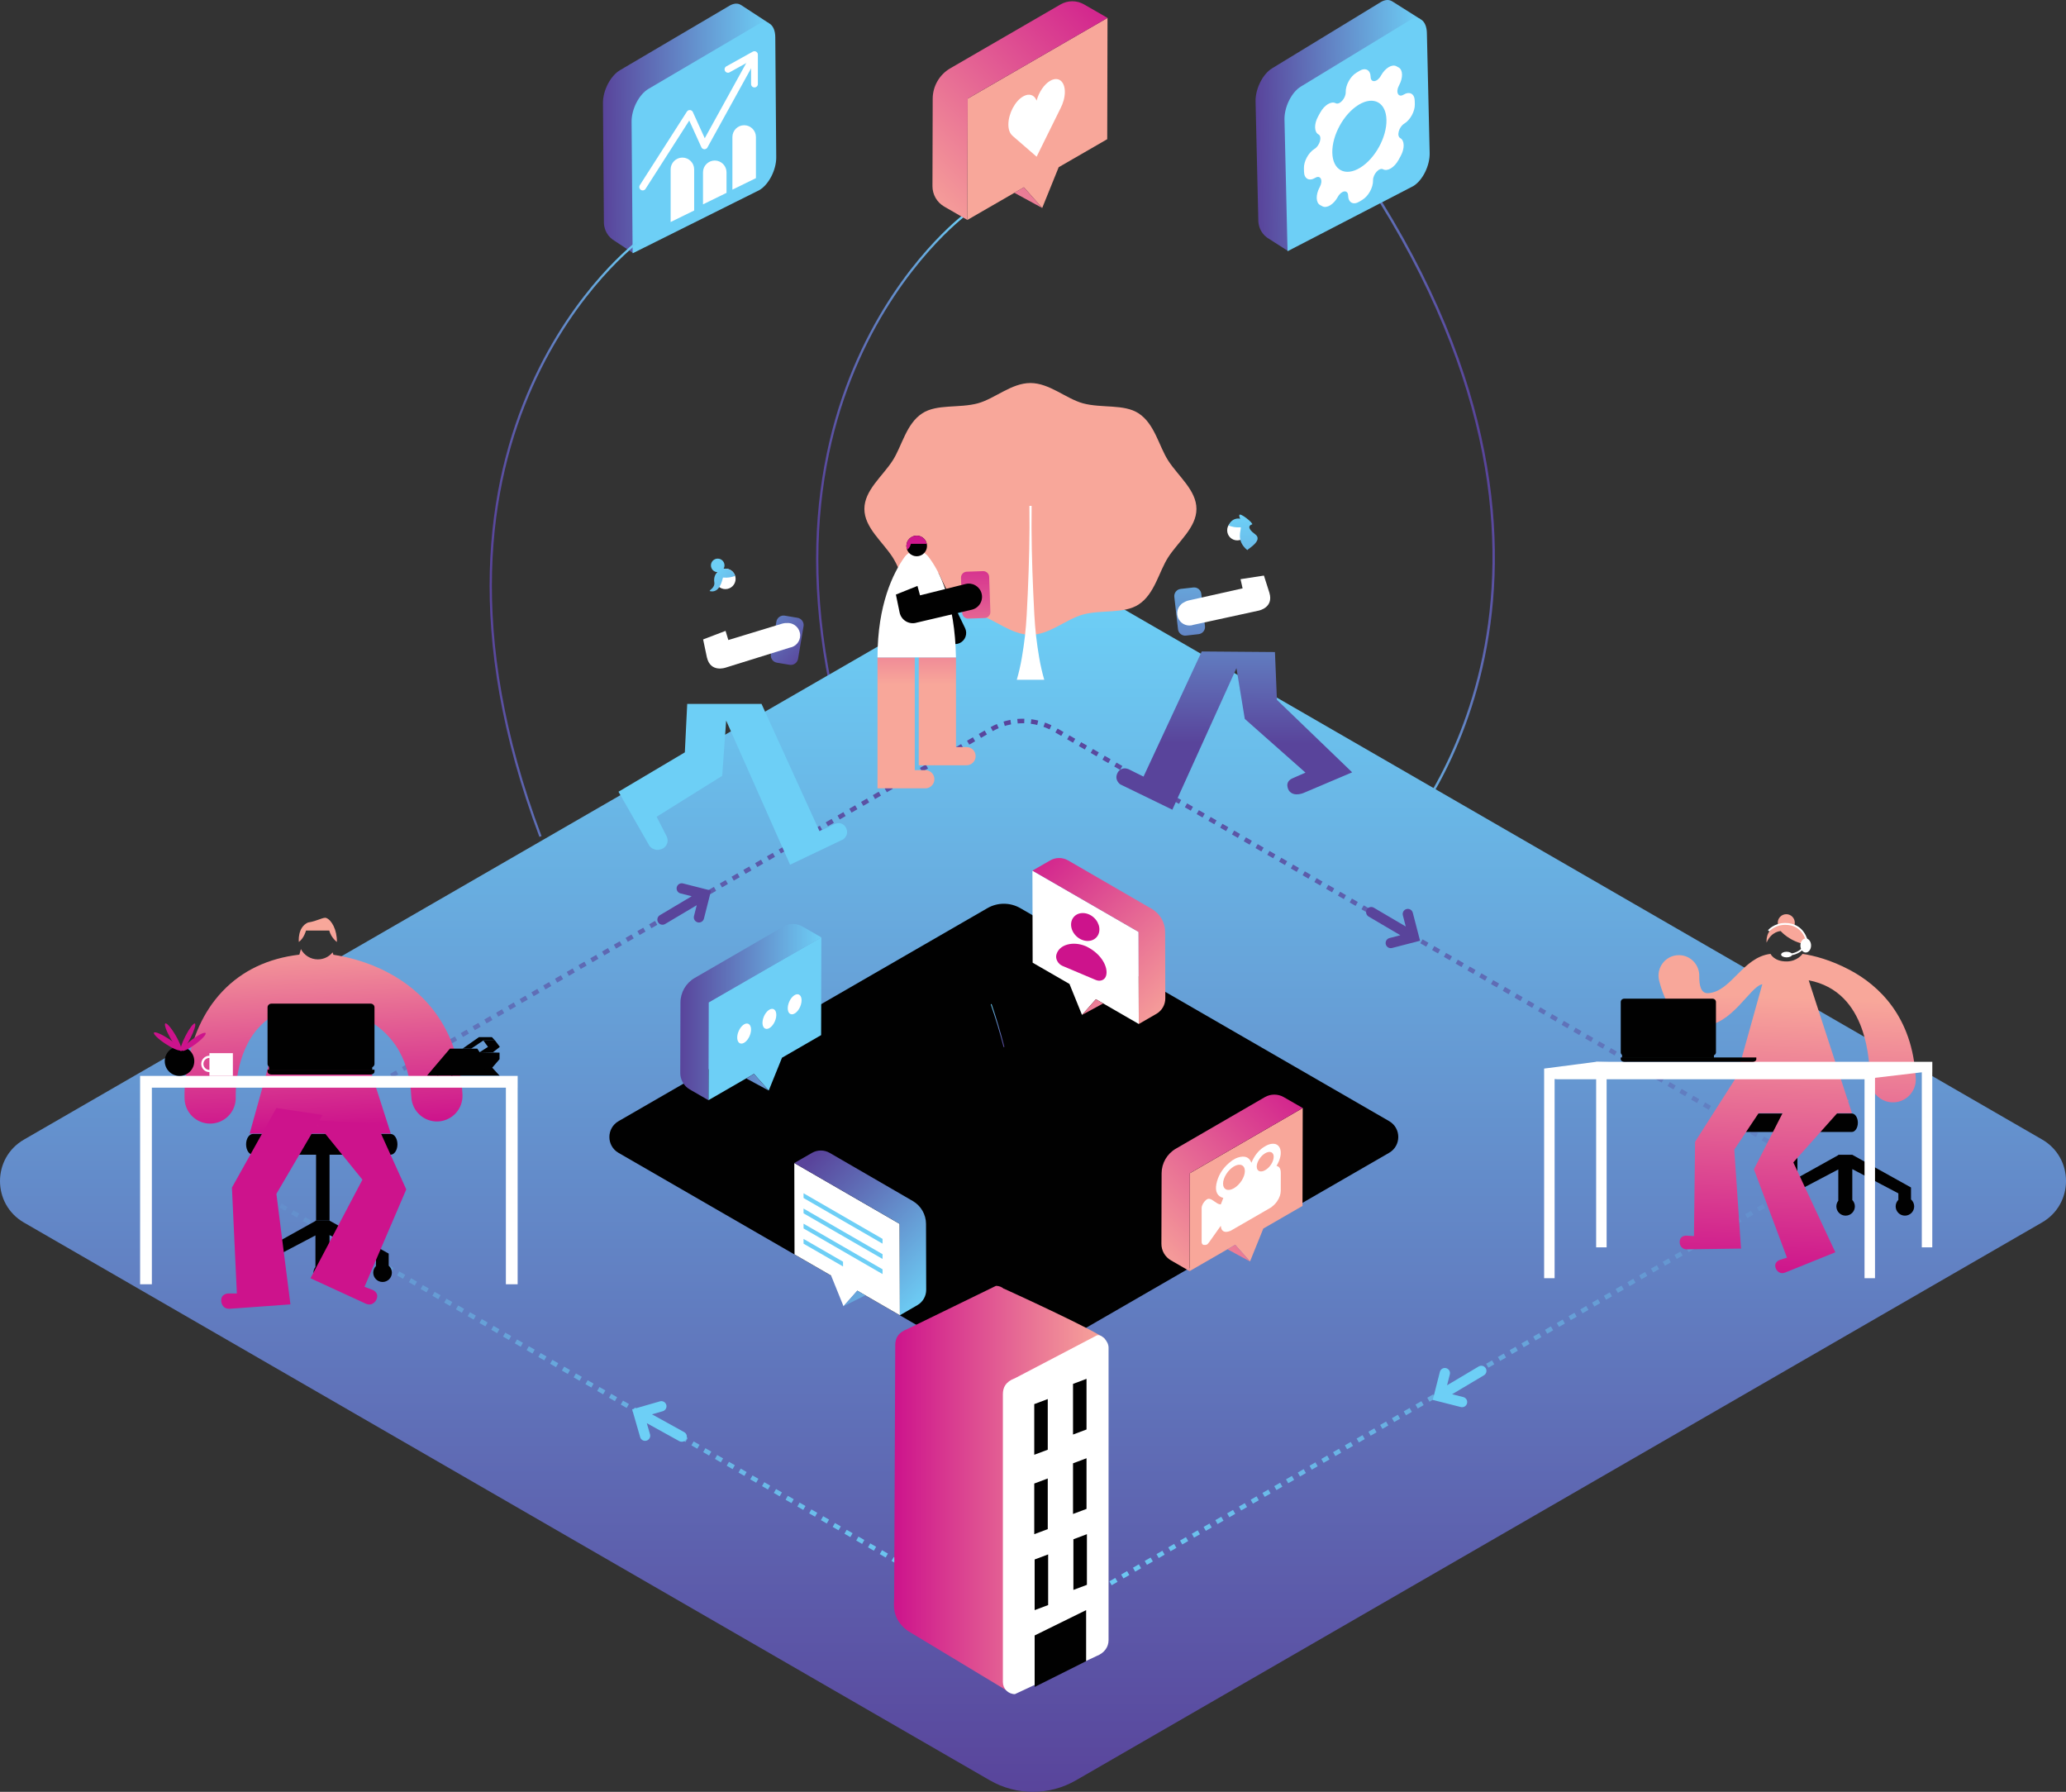 <?xml version="1.0" encoding="iso-8859-1"?>
<!-- Generator: Adobe Illustrator 24.0.0, SVG Export Plug-In . SVG Version: 6.00 Build 0)  -->
<svg version="1.1" id="Layer_1" xmlns="http://www.w3.org/2000/svg" xmlns:xlink="http://www.w3.org/1999/xlink" x="0px" y="0px"
	 viewBox="0 0 500 433.565" style="enable-background:new 0 0 500 433.565;" xml:space="preserve">
<rect x="0" y="0" width="500" height="433.565" fill="#333333" stroke="none"/>
<linearGradient id="SVGID_1_" gradientUnits="userSpaceOnUse" x1="197.507" y1="210.057" x2="233.651" y2="210.057" gradientTransform="matrix(1 0 0 -1 0 334)">
	<stop  offset="8.011200e-04" style="stop-color:#59449B"/>
	<stop  offset="1" style="stop-color:#6DCFF6"/>
</linearGradient>
<path style="fill:none;stroke:url(#SVGID_1_);stroke-width:0.549;stroke-miterlimit:10;" d="M233.487,52.012
	c0,0-60.86,45.23-23.668,143.985"/>
<linearGradient id="SVGID_2_" gradientUnits="userSpaceOnUse" x1="1388.326" y1="-328.217" x2="1424.497" y2="-328.217" gradientTransform="matrix(-1.037 0.203 0.203 1.037 1867.799 179.458)">
	<stop  offset="8.011200e-04" style="stop-color:#59449B"/>
	<stop  offset="1" style="stop-color:#6DCFF6"/>
</linearGradient>
<path style="fill:none;stroke:url(#SVGID_2_);stroke-width:0.58;stroke-miterlimit:10;" d="M338.866,202.994
	c0,0,53.921-59.26-4.702-154.109"/>
<linearGradient id="SVGID_3_" gradientUnits="userSpaceOnUse" x1="250" y1="-100.367" x2="250" y2="189.312" gradientTransform="matrix(1 0 0 -1 0 334)">
	<stop  offset="8.011200e-04" style="stop-color:#59449B"/>
	<stop  offset="1" style="stop-color:#6DCFF6"/>
</linearGradient>
<path style="fill:url(#SVGID_3_);" d="M5.794,295.814L239.545,430.77c6.453,3.727,14.404,3.727,20.859,0l233.803-134.986
	c7.725-4.461,7.725-15.611,0-20.071L260.455,140.757c-6.453-3.727-14.404-3.727-20.859,0L5.794,275.743
	C-1.931,280.203-1.931,291.353,5.794,295.814z"/>
<g>
	
		<linearGradient id="SVGID_4_" gradientUnits="userSpaceOnUse" x1="247.52" y1="160.099" x2="247.52" y2="-59.539" gradientTransform="matrix(1 0 0 -1 0 334)">
		<stop  offset="8.011200e-04" style="stop-color:#59449B"/>
		<stop  offset="1" style="stop-color:#6DCFF6"/>
	</linearGradient>
	<path style="fill:none;stroke:url(#SVGID_4_);stroke-width:1.098;stroke-miterlimit:10;stroke-dasharray:1.645,1.645;" d="
		M428.062,276.289L255.25,176.516c-4.771-2.755-10.649-2.755-15.421,0L66.978,276.312c-5.711,3.297-5.711,11.542,0,14.839
		l172.812,99.772c4.771,2.755,10.649,2.755,15.421,0l172.851-99.796C433.773,287.83,433.773,279.586,428.062,276.289z"/>
</g>
<g>
	<path style="fill:#F8A79A;" d="M289.556,123.142c0,4.497-4.361,7.872-6.816,11.666c-2.291,3.54-3.273,8.919-7.199,11.472
		c-3.536,2.298-8.946,1.196-13.435,2.415c-4.105,1.114-8.111,4.911-12.731,4.911c-4.619,0-8.624-3.797-12.73-4.911
		c-4.491-1.219-9.901-0.117-13.438-2.415c-3.926-2.553-4.91-7.932-7.199-11.472c-2.454-3.794-6.815-7.169-6.815-11.665
		c0-4.497,4.361-7.872,6.816-11.666c2.291-3.54,3.273-8.919,7.199-11.472c3.536-2.298,8.946-1.196,13.435-2.415
		c4.105-1.114,8.111-4.911,12.731-4.911c4.619,0,8.624,3.797,12.73,4.911c4.491,1.219,9.901,0.117,13.438,2.415
		c3.926,2.553,4.91,7.932,7.199,11.472C285.195,115.27,289.556,118.645,289.556,123.142z"/>
</g>
<g>
	<path style="fill:#FFFFFF;" d="M246.074,164.484c1.033-3.507,1.541-7.015,1.973-10.523c0.402-3.507,0.52-7.015,0.691-10.523
		c0.31-7.015,0.495-14.031,0.393-21.045h0.54c-0.102,7.015,0.083,14.031,0.393,21.045c0.171,3.507,0.289,7.015,0.691,10.523
		c0.432,3.507,0.94,7.015,1.973,10.523H246.074z"/>
</g>
<path style="fill:#010101;" d="M444.894,282.962v7.57c-0.294,0.379-0.471,0.854-0.471,1.371c0,1.237,1.003,2.24,2.24,2.24
	c1.237,0,2.24-1.003,2.24-2.24c0-0.601-0.237-1.144-0.621-1.546v-7.475l11.15,5.868v1.571c-0.405,0.405-0.654,0.964-0.654,1.582
	c0,1.237,1.003,2.24,2.24,2.24s2.24-1.003,2.24-2.24c0-0.673-0.298-1.275-0.769-1.686v-2.891l-14.207-7.91h-3.387v0.083
	l-14.057,7.827v2.82c-0.52,0.41-0.855,1.044-0.855,1.758c0,1.237,1.003,2.24,2.24,2.24c1.237,0,2.24-1.003,2.24-2.24
	c0-0.572-0.215-1.092-0.568-1.488v-1.665L444.894,282.962z"/>
<polyline style="fill:#010101;" points="434.996,273.895 434.996,288.104 432.091,288.104 432.091,273.895 "/>
<path style="fill:#010101;" d="M418.482,273.895c-0.811,0-1.467-1-1.467-2.234l0,0c0-1.234,0.656-2.234,1.467-2.234h29.678
	c0.811,0,1.467,1,1.467,2.234l0,0c0,1.234-0.656,2.234-1.467,2.234H418.482z"/>
<g>
	
		<linearGradient id="SVGID_5_" gradientUnits="userSpaceOnUse" x1="428.857" y1="25.287" x2="431.725" y2="92.684" gradientTransform="matrix(1 0 0 -1 0 334)">
		<stop  offset="0" style="stop-color:#CD138C"/>
		<stop  offset="1" style="stop-color:#F8A79A"/>
	</linearGradient>
	<path style="fill:url(#SVGID_5_);" d="M430.948,225.286c0,0,2.212,2.599,6.104,3.222c0,0,0.438-3.446-2.78-4.624
		c0.061-0.196,0.095-0.403,0.095-0.619c0-1.139-0.924-2.061-2.061-2.061c-1.138,0-2.061,0.924-2.061,2.061
		c0,0.217,0.034,0.424,0.095,0.62c-3.245,0.999-2.798,4.191-2.798,4.191C428.708,225.33,430.948,225.286,430.948,225.286z"/>
	
		<linearGradient id="SVGID_6_" gradientUnits="userSpaceOnUse" x1="429.954" y1="25.241" x2="432.822" y2="92.638" gradientTransform="matrix(1 0 0 -1 0 334)">
		<stop  offset="0" style="stop-color:#CD138C"/>
		<stop  offset="1" style="stop-color:#F8A79A"/>
	</linearGradient>
	<path style="fill:url(#SVGID_6_);" d="M447.699,234.713c-4.642-2.471-8.723-3.501-11.462-3.909c0,0-1.21,1.787-3.763,1.831
		c-3.139,0.054-3.982-1.831-3.982-1.831c-6.762,0.793-9.528,9.211-15.138,9.509c-1.726,0.092-2.147-1.939-2.106-4.117
		c0.051-2.784-2.148-5.085-4.933-5.085l0,0c-3.23,0-5.572,3.046-4.779,6.175c1.247,4.908,4.064,10.954,10.382,10.954
		c7.247,0,11.591-9.601,14.579-10.08l-6.279,22.466l-9.982,15.634l-0.274,22.829l-1.846-0.109c0,0-1.678-0.099-1.612,1.646
		c0,0,0.019,1.573,1.642,1.668l13.201-0.179l-1.625-23.951l5.886-8.811h5.794l-6.93,13.566l7.997,21.384l-1.76,0.566
		c0,0-1.601,0.515-0.908,2.117c0,0,0.588,1.459,2.134,0.961l12.245-4.938l-10.172-21.745l10.623-11.913h3.567l-0.953-2.93
		l0.263-0.296l-0.34,0.062l-9.436-28.985c14.459,2.749,14.675,19.897,14.891,24.285c0.149,3.043,2.737,5.391,5.78,5.239
		c3.043-0.149,5.388-2.737,5.239-5.78C462.899,245.885,454.563,238.367,447.699,234.713z"/>
</g>
<path style="fill:#FFFFFF;" d="M467.647,256.922v2.535h-0.008v42.353h-2.535v-42.353l-13.862,1.634h-75.007l12.59-1.634v42.353
	h-2.535v-42.353v-2.535H467.647z"/>
<path style="fill:#FFFFFF;" d="M453.785,258.556v2.535h-0.008v48.183h-2.535v-48.183h-75.007v48.183h-2.535v-48.183v-2.535
	l12.59-1.634L453.785,258.556z"/>
<g>
	<rect x="392.56" y="254.981" style="fill:#010101;" width="22.235" height="1.001"/>
	<path style="fill:#010101;" d="M392.241,256.289c0,0.35,0.384,0.633,0.857,0.633h31.098c0.473,0,0.857-0.284,0.857-0.633v-0.418
		h-32.813V256.289z"/>
	<path style="fill:#010101;" d="M414.428,241.641h-21.329c-0.473,0-0.857,0.355-0.857,0.795v12.189c0,0.438,0.384,0.795,0.857,0.795
		h21.329c0.473,0,0.857-0.355,0.857-0.795v-12.189C415.285,241.996,414.902,241.641,414.428,241.641z"/>
</g>
<ellipse style="fill:#FFFFFF;" cx="437.013" cy="228.776" rx="1.292" ry="1.702"/>
<path style="fill:none;stroke:#FFFFFF;stroke-width:0.442;stroke-miterlimit:10;" d="M428.05,225.226c0,0,1.328-1.673,4.016-1.673
	c4.441,0,5.216,4.152,5.216,4.152"/>
<path style="fill:none;stroke:#FFFFFF;stroke-width:0.424;stroke-miterlimit:10;" d="M436.484,229.296c0,0-1.224,1.673-3.704,1.673
	"/>
<ellipse style="fill:#FFFFFF;" cx="432.382" cy="230.969" rx="1.324" ry="0.68"/>
<linearGradient id="SVGID_7_" gradientUnits="userSpaceOnUse" x1="78.709" y1="61.207" x2="76.059" y2="108.901" gradientTransform="matrix(1 0 0 -1 0 334)">
	<stop  offset="0" style="stop-color:#CD138C"/>
	<stop  offset="1" style="stop-color:#F8A79A"/>
</linearGradient>
<path style="fill:url(#SVGID_7_);" d="M79.015,222.144c-0.638-0.363-2.135,0.712-4.491,1.075c-2.588,1.175-2.205,4.707-2.205,4.707
	c1.266-0.911,1.742-2.771,1.742-2.771h5.62c0.493,1.826,1.86,2.771,1.86,2.771C81.564,224.973,80.268,222.66,79.015,222.144z
	 M106.043,271.345c-3.418,0.17-6.325-2.467-6.492-5.885c-0.243-4.929-1.507-9.121-3.76-12.46c-1.776-2.633-4.216-4.817-7.252-6.495
	c-1.139-0.629-2.283-1.143-3.383-1.563l9.425,29.349H60.416l8.269-29.758c-2.295,0.879-4.243,2.164-5.869,3.872
	c-6.111,6.419-5.773,16.861-5.768,16.965c0.169,3.418-2.464,6.326-5.882,6.495c-0.104,0.005-0.208,0.008-0.311,0.008
	c-3.282,0-6.02-2.576-6.183-5.89c-0.031-0.639-0.663-15.792,9.169-26.121c4.768-5.009,11.014-7.98,18.608-8.87l0.374-1.344h0.001
	c0.77,1.477,2.317,2.487,4.099,2.487c1.442,0,2.729-0.66,3.576-1.695l0.185,0.579c3.077,0.459,8.125,1.59,13.339,4.366
	c7.709,4.104,17.074,12.548,17.905,29.47C112.095,268.271,109.46,271.178,106.043,271.345z"/>
<path style="fill:#010101;" d="M76.34,298.927v7.63c-0.297,0.383-0.475,0.861-0.475,1.381c0,1.246,1.01,2.257,2.257,2.257
	c1.247,0,2.257-1.01,2.257-2.257c0-0.604-0.239-1.153-0.626-1.558v-7.532l11.235,5.913v1.582c-0.407,0.409-0.659,0.972-0.659,1.594
	c0,1.246,1.01,2.257,2.257,2.257s2.257-1.01,2.257-2.257c0-0.678-0.301-1.285-0.774-1.699v-2.915l-14.317-7.971h-3.414v0.084
	l-14.166,7.886v2.842c-0.524,0.414-0.861,1.052-0.861,1.772c0,1.246,1.01,2.257,2.257,2.257s2.257-1.01,2.257-2.257
	c0-0.576-0.218-1.1-0.573-1.499v-1.678L76.34,298.927z"/>
<polyline style="fill:#010101;" points="79.754,279.395 79.754,295.353 76.492,295.353 76.492,279.395 "/>
<path style="fill:#010101;" d="M61.205,279.395c-0.911,0-1.647-1.123-1.647-2.509l0,0c0-1.385,0.738-2.509,1.647-2.509h33.334
	c0.911,0,1.647,1.123,1.647,2.509l0,0c0,1.385-0.738,2.509-1.647,2.509H61.205z"/>
<path style="fill:#CD138C;" d="M66.891,268.096l-10.762,19.259l1.196,25.616h-2.077c0,0-1.889,0-1.699,1.951
	c0,0,0.126,1.763,1.951,1.763l14.791-1.07l-3.398-26.749l11.18-19.071"/>
<path style="fill:#CD138C;" d="M91.114,271.875L98.32,287.8l-10.11,23.567l1.944,0.729c0,0,1.768,0.663,0.907,2.423
	c0,0-0.737,1.606-2.445,0.965l-13.474-6.192l12.57-23.855l-11.639-14.369"/>
<path style="fill:#FFFFFF;" d="M50.683,254.822v0.625c-1.092,0-1.982,0.889-1.982,1.982c0,1.092,0.889,1.982,1.982,1.982v0.92h5.676
	v-5.507h-5.676V254.822z M49.233,257.429c0-0.8,0.651-1.45,1.45-1.45v2.902C49.884,258.879,49.233,258.229,49.233,257.429z"/>
<path style="fill:#FFFFFF;" d="M125.286,260.329v2.847h-0.008v47.571h-2.847v-47.571H36.753v47.571h-2.847v-47.571v-2.847H125.286z"
	/>
<rect x="65.109" y="257.826" style="fill:#010101;" width="24.976" height="1.125"/>
<path style="fill:#010101;" d="M64.751,259.293c0,0.393,0.431,0.711,0.962,0.711h23.957c0.532,0,0.962-0.319,0.962-0.711v-0.47
	H64.751V259.293z"/>
<path style="fill:#010101;" d="M89.671,242.84H65.713c-0.532,0-0.962,0.4-0.962,0.892v13.691c0,0.493,0.431,0.892,0.962,0.892
	h23.957c0.532,0,0.962-0.4,0.962-0.892v-13.691C90.634,243.24,90.203,242.84,89.671,242.84z"/>
<g>
	<polygon style="fill:#010101;" points="103.354,260.246 108.887,253.737 115.51,253.737 116.086,254.601 120.897,254.702 
		120.897,256.281 119.129,258.341 120.897,260.26 	"/>
	<polygon style="fill:#010101;" points="116.078,254.601 118.104,253.304 116.971,251.763 119.807,251.763 120.97,253.304 
		119.321,254.601 	"/>
	<line style="fill:none;" x1="118.104" y1="253.304" x2="120.97" y2="253.304"/>
	<polygon style="fill:#010101;" points="114.022,253.737 116.971,251.763 119.807,251.763 119.051,250.952 115.916,250.952 
		111.935,253.737 	"/>
	<polyline style="fill:#010101;" points="105.849,260.276 109.943,255.561 115.496,255.561 115.496,256.137 120.897,256.107 	"/>
	<polyline style="fill:#010101;" points="119.129,258.341 110.855,258.341 109.223,260.276 	"/>
</g>
<circle style="fill:#010101;" cx="43.447" cy="256.756" r="3.573"/>
<ellipse transform="matrix(0.55 -0.835 0.835 0.55 -192.245 147.147)" style="fill:#CD138C;" cx="40.466" cy="252.025" rx="0.717" ry="3.824"/>
<ellipse transform="matrix(0.866 -0.5 0.5 0.866 -119.862 54.587)" style="fill:#CD138C;" cx="41.926" cy="250.954" rx="0.717" ry="3.824"/>
<ellipse transform="matrix(0.803 -0.597 0.597 0.803 -141.095 77.64)" style="fill:#CD138C;" cx="46.765" cy="252.01" rx="3.546" ry="0.691"/>
<ellipse transform="matrix(0.456 -0.89 0.89 0.456 -198.626 176.991)" style="fill:#CD138C;" cx="45.463" cy="250.969" rx="3.727" ry="0.658"/>
<circle style="fill:#FFFFFF;" cx="175.553" cy="140.069" r="2.476"/>
<linearGradient id="SVGID_8_" gradientUnits="userSpaceOnUse" x1="816.195" y1="173.739" x2="838.236" y2="195.255" gradientTransform="matrix(-1 0 0 -1 1010.946 334)">
	<stop  offset="0" style="stop-color:#59449B"/>
	<stop  offset="1" style="stop-color:#6DCFF6"/>
</linearGradient>
<path style="fill:url(#SVGID_8_);" d="M174.968,139.75c-0.205,0.634-0.769,3.893-3.199,3.274c-0.128-0.3,1.333-0.763,1.096-2.191
	c-0.161-0.961,0.21-2.052,0.831-2.381c-0.907-0.001-1.641-0.737-1.641-1.643c0-0.908,0.735-1.643,1.643-1.643
	s1.643,0.735,1.643,1.643c0,0.305-0.088,0.586-0.233,0.83c0.147-0.027,0.296-0.045,0.45-0.045c1.119,0,2.055,0.746,2.365,1.765
	C177.033,139.635,176.309,139.865,174.968,139.75z"/>
<linearGradient id="SVGID_9_" gradientUnits="userSpaceOnUse" x1="815.589" y1="174.359" x2="837.63" y2="195.876" gradientTransform="matrix(-1 0 0 -1 1010.946 334)">
	<stop  offset="0" style="stop-color:#59449B"/>
	<stop  offset="1" style="stop-color:#6DCFF6"/>
</linearGradient>
<path style="fill:url(#SVGID_9_);" d="M193.14,159.41c-0.162,0.96-1.079,1.614-2.04,1.453l-3.082-0.519
	c-0.96-0.162-1.614-1.079-1.453-2.04l1.327-7.886c0.162-0.96,1.079-1.614,2.04-1.453l3.082,0.519c0.96,0.162,1.614,1.079,1.453,2.04
	L193.14,159.41z"/>
<path style="fill:#6DCFF6;" d="M165.739,182.046l0.577-11.731h17.982l14.051,30.838l3.653-1.769
	c1.799-0.748,2.628,0.706,2.628,0.706c1.123,1.881-0.577,3.013-0.577,3.013l-12.844,6.125l-15.469-34.875l-0.961,13.368
	l-15.866,9.905l2.383,4.649c0.921,1.905-0.73,2.953-0.73,2.953c-2.108,1.149-3.366-0.508-3.366-0.508l-7.518-13.151L165.739,182.046
	z"/>
<path style="fill:#FFFFFF;" d="M193.652,153.75c0-1.66-1.346-3.007-3.007-3.007c-0.029,0-0.054,0.008-0.082,0.008
	c-0.824-0.045-1.506,0.219-1.506,0.219l-12.789,3.894l-0.673-2.212l-5.432,2.068l0.913,4.327c0.865,3.798,4.519,2.5,4.519,2.5
	l15.551-4.842C192.567,156.467,193.652,155.239,193.652,153.75z"/>
<circle style="fill:#FFFFFF;" cx="299.434" cy="128.315" r="2.44"/>
<linearGradient id="SVGID_10_" gradientUnits="userSpaceOnUse" x1="297.792" y1="149.394" x2="297.807" y2="203.966" gradientTransform="matrix(1 0.008 0.008 -1 -0.198 326.858)">
	<stop  offset="0" style="stop-color:#59449B"/>
	<stop  offset="1" style="stop-color:#6DCFF6"/>
</linearGradient>
<path style="fill:url(#SVGID_10_);" d="M285.737,142.496l3.06-0.349c0.953-0.109,1.822,0.582,1.931,1.536l0.894,7.829
	c0.109,0.953-0.582,1.822-1.536,1.931l-3.06,0.349c-0.953,0.109-1.822-0.582-1.931-1.536l-0.894-7.829
	C284.092,143.474,284.784,142.605,285.737,142.496z M301.254,173.947l14.692,13.002l-3.033,1.328
	c-2.314,0.936-0.978,3.014-0.978,3.014c1.259,1.76,3.872,0.438,3.872,0.438l11.435-4.852l-18.21-17.542l-0.477-11.564l-17.718-0.14
	l-14.086,30.278l-3.585-1.772c-1.767-0.751-2.595,0.674-2.595,0.674c-1.122,1.846,0.545,2.973,0.545,2.973l12.609,6.135
	l15.515-34.245 M299.922,124.684c-0.003,0.3,0.083,0.578,0.223,0.821c-0.144-0.027-0.291-0.047-0.442-0.048
	c-1.104-0.009-2.031,0.72-2.344,1.721c0.876,0.279,1.588,0.512,2.909,0.409c0.197,0.626-1.258,3.19,1.598,5.519
	c0.128-0.294,3.951-2.358,1.889-3.843c-1.898-1.367-1.573-2.16-0.733-2.376C303.497,126.675,299.93,123.791,299.922,124.684z"/>
<path style="fill:#FFFFFF;" d="M285.285,149.86c-0.808-1.423-0.309-3.231,1.114-4.039c0.025-0.014,0.049-0.019,0.074-0.032
	c0.684-0.44,1.398-0.545,1.398-0.545l12.854-2.882l-0.499-2.223l5.662-0.87l1.322,4.153c1.105,3.676-2.658,4.341-2.658,4.341
	l-15.683,3.414C287.536,151.66,286.009,151.136,285.285,149.86z"/>
<g>
	
		<linearGradient id="SVGID_11_" gradientUnits="userSpaceOnUse" x1="226.028" y1="203.724" x2="226.028" y2="142.171" gradientTransform="matrix(1 0 0 -1 0 334)">
		<stop  offset="0" style="stop-color:#CD138C"/>
		<stop  offset="0.573" style="stop-color:#F8A79A"/>
	</linearGradient>
	<path style="fill:url(#SVGID_11_);" d="M239.687,148.054l-0.296-8.471c-0.027-0.795-0.694-1.416-1.489-1.388l-3.939,0.137
		c-0.795,0.027-1.416,0.694-1.388,1.489l0.296,8.471c0.027,0.795,0.694,1.416,1.489,1.388l3.939-0.137
		C239.093,149.515,239.715,148.848,239.687,148.054z M221.382,159.065v27.279h2.55c1.218,0,2.205,0.987,2.205,2.205l0,0
		c0,1.218-0.987,2.205-2.205,2.205h-11.564v-31.691h9.013V159.065z M231.363,159.065v21.694h2.55c1.218,0,2.205,0.987,2.205,2.205
		l0,0c0,1.218-0.987,2.205-2.205,2.205h-11.564v-26.105h9.013V159.065z"/>
	<path style="fill:#010101;" d="M232.302,155.582L232.302,155.582c-1.342,0.647-2.956,0.084-3.603-1.258l-6.445-13.356l4.862-2.346
		l6.445,13.356C234.207,153.32,233.644,154.934,232.302,155.582z"/>
	<path style="fill:#FFFFFF;" d="M212.368,159.065c0-12.788,3.799-20.421,6.53-24.258c1.397-1.963,4.315-2.009,5.789-0.102
		c2.76,3.573,6.427,10.833,6.67,24.361H212.368z"/>
	<circle style="fill:#010101;" cx="221.852" cy="132.1" r="2.497"/>
	<path style="fill:#010101;" d="M221.881,150.646l13.313-3.122c1.773-0.416,2.842-2.226,2.35-3.979l0,0
		c-0.467-1.667-2.177-2.66-3.856-2.241l-11.028,2.75l-0.62-2.28l-5.221,2.088l0.9,4.341
		C218.11,150.087,220.044,151.222,221.881,150.646z"/>
	
		<linearGradient id="SVGID_12_" gradientUnits="userSpaceOnUse" x1="221.825" y1="205.117" x2="221.825" y2="144.51" gradientTransform="matrix(1 0 0 -1 0 334)">
		<stop  offset="0" style="stop-color:#CD138C"/>
		<stop  offset="0.998" style="stop-color:#F8A79A"/>
	</linearGradient>
	<path style="fill:url(#SVGID_12_);" d="M224.295,131.589c-0.236-1.134-1.24-1.985-2.444-1.985c-1.379,0-2.497,1.118-2.497,2.497
		c0,0.335,0.069,0.652,0.188,0.943c0.451-0.359,0.78-0.868,0.899-1.455H224.295z"/>
</g>
<g>
	<polygon style="fill:#F8A79A;" points="268.034,4.333 267.963,33.679 256.216,40.46 252.229,50.319 247.794,45.323 234.118,53.218 
		234.197,23.869 	"/>
	<g>
		<g>
			<path style="fill:#FFFFFF;" d="M257.707,22.245c0-2.619-1.593-3.824-3.557-2.689c-1.472,0.85-2.736,2.773-3.276,4.786
				c-0.541-1.389-1.804-1.852-3.276-1.003c-1.965,1.134-3.557,4.177-3.557,6.797c0,1.232,0.362,2.135,0.939,2.645l-0.012,0.013
				l5.906,5.121l5.768-11.676C257.298,24.999,257.707,23.568,257.707,22.245z"/>
		</g>
	</g>
	
		<linearGradient id="SVGID_13_" gradientUnits="userSpaceOnUse" x1="275.534" y1="335.207" x2="222.229" y2="281.903" gradientTransform="matrix(1 0 0 -1 0 334)">
		<stop  offset="0" style="stop-color:#CD138C"/>
		<stop  offset="0.998" style="stop-color:#F8A79A"/>
	</linearGradient>
	<path style="fill:url(#SVGID_13_);" d="M234.197,23.869l-0.078,29.349l-5.603-3.234c-1.767-1.02-2.854-2.908-2.848-4.948
		l0.058-21.143c0.008-3.039,1.63-5.845,4.261-7.369l26.673-15.45c1.76-1.02,3.929-1.023,5.693-0.009l5.684,3.267L234.197,23.869z
		 M247.794,45.323l-2.321,1.317l6.755,3.68L247.794,45.323z"/>
</g>
<path style="fill:#010101;" d="M149.692,278.949l89.257,51.532c2.464,1.423,5.501,1.423,7.964,0l89.276-51.544
	c2.95-1.703,2.95-5.961,0-7.665l-89.257-51.532c-2.464-1.423-5.501-1.423-7.964,0l-89.276,51.544
	C146.743,272.988,146.743,277.246,149.692,278.949z"/>
<g>
	
		<linearGradient id="SVGID_14_" gradientUnits="userSpaceOnUse" x1="216.351" y1="-26.244" x2="267.504" y2="-26.244" gradientTransform="matrix(1 0 0 -1 0 334)">
		<stop  offset="0" style="stop-color:#CD138C"/>
		<stop  offset="1" style="stop-color:#F8A79A"/>
	</linearGradient>
	<path style="fill:url(#SVGID_14_);" d="M267.504,324.088c-0.726-1.451-24.545-12.282-24.545-12.282v0.048
		c-0.516-0.448-1.179-0.728-1.911-0.728l-21.445,10.451c-2.276,0.844-2.937,2.272-2.937,3.887l-0.265,61.118
		c0,1.615-0.712,4.983,3.2,7.969l24.562,14.81c1.992-0.785-0.595-3.208-0.595-4.823l0.316-69.109L267.504,324.088z"/>
	<path style="fill:#FFFFFF;" d="M265.382,400.703l-19.765,9.218c-1.598,0-2.906-1.307-2.906-2.905v-69.677
		c0-1.598,0.654-3.011,2.906-3.846l19.765-10.34c1.051-0.519,2.905,1.307,2.905,2.906v70.798
		C268.286,398.454,267.352,399.928,265.382,400.703z"/>
	<polygon style="fill:#010101;" points="250.399,395.721 250.399,408.18 262.857,401.95 262.857,389.592 	"/>
	<polygon style="fill:#010101;" points="253.666,388.368 250.399,389.592 250.399,377.337 253.666,376.113 	"/>
	<polygon style="fill:#010101;" points="263.047,383.474 259.779,384.7 259.779,372.445 263.047,371.219 	"/>
	<polygon style="fill:#010101;" points="253.572,369.993 250.304,371.219 250.304,358.964 253.572,357.738 	"/>
	<polygon style="fill:#010101;" points="262.952,365.101 259.685,366.325 259.685,354.07 262.952,352.846 	"/>
	<polygon style="fill:#010101;" points="253.572,350.777 250.304,352.003 250.304,339.748 253.572,338.522 	"/>
	<polygon style="fill:#010101;" points="262.952,345.883 259.685,347.109 259.685,334.854 262.952,333.628 	"/>
</g>
<linearGradient id="SVGID_15_" gradientUnits="userSpaceOnUse" x1="1468.559" y1="85.846" x2="1471.858" y2="85.846" gradientTransform="matrix(-1 0 0 -1 1711.639 334)">
	<stop  offset="8.011200e-04" style="stop-color:#59449B"/>
	<stop  offset="1" style="stop-color:#6DCFF6"/>
</linearGradient>
<path style="fill:none;stroke:url(#SVGID_15_);stroke-width:0.203;stroke-miterlimit:10;" d="M242.982,253.347
	c-0.904-3.515-1.94-6.977-3.105-10.379"/>
<g>
	<g>
		<polygon style="fill:#FFFFFF;" points="249.861,210.663 249.915,232.938 258.83,238.087 261.857,245.57 265.223,241.777 
			275.605,247.771 275.546,225.493 		"/>
		
			<linearGradient id="SVGID_16_" gradientUnits="userSpaceOnUse" x1="1911.77" y1="127.543" x2="1871.307" y2="87.081" gradientTransform="matrix(-1 0 0 -1 2155.937 334)">
			<stop  offset="0" style="stop-color:#CD138C"/>
			<stop  offset="0.998" style="stop-color:#F8A79A"/>
		</linearGradient>
		<path style="fill:url(#SVGID_16_);" d="M275.546,225.493l0.06,22.279l4.253-2.455c1.341-0.774,2.166-2.206,2.162-3.756
			l-0.044-16.049c-0.007-2.308-1.237-4.437-3.234-5.593l-20.248-11.727c-1.336-0.773-2.982-0.777-4.321-0.008l-4.314,2.48
			L275.546,225.493z M261.857,245.57l3.367-3.791l1.759,1.021L261.857,245.57z"/>
	</g>
	
		<ellipse transform="matrix(0.675 -0.738 0.738 0.675 -80.307 266.58)" style="fill:#CD138C;" cx="262.621" cy="224.5" rx="3.091" ry="3.686"/>
	<path style="fill:#CD138C;" d="M257.148,233.717l8.045,3.4c1.096,0.463,2.218-0.003,2.494-1.035l0.025-0.09
		c0.49-1.833-0.961-5.1-4.772-6.974l-0.327-0.137c-2.867-1.165-6.279-0.416-6.956,2.118
		C255.381,232.03,256.052,233.254,257.148,233.717z"/>
</g>
<g>
	<polygon style="fill:#6DCFF6;" points="198.78,226.812 198.723,250.462 189.256,255.928 186.042,263.873 182.467,259.847 
		171.446,266.21 171.51,242.556 	"/>
	
		<ellipse transform="matrix(0.392 -0.92 0.92 0.392 -120.445 317.749)" style="fill:#FFFFFF;" cx="180.05" cy="249.952" rx="2.567" ry="1.452"/>
	
		<ellipse transform="matrix(0.392 -0.92 0.92 0.392 -113.457 321.21)" style="fill:#FFFFFF;" cx="186.161" cy="246.398" rx="2.567" ry="1.452"/>
	
		<ellipse transform="matrix(0.392 -0.92 0.92 0.392 -106.493 324.687)" style="fill:#FFFFFF;" cx="192.273" cy="242.871" rx="2.567" ry="1.452"/>
	
		<linearGradient id="SVGID_17_" gradientUnits="userSpaceOnUse" x1="164.634" y1="89.11" x2="198.78" y2="89.11" gradientTransform="matrix(1 0 0 -1 0 334)">
		<stop  offset="8.011200e-04" style="stop-color:#59449B"/>
		<stop  offset="1" style="stop-color:#6DCFF6"/>
	</linearGradient>
	<path style="fill:url(#SVGID_17_);" d="M198.78,226.812l-4.581-2.633c-1.42-0.817-3.17-0.813-4.588,0.008l-21.497,12.452
		c-2.119,1.228-3.427,3.489-3.433,5.938l-0.047,17.04c-0.004,1.645,0.872,3.166,2.296,3.987l4.516,2.606l0.064-23.654
		L198.78,226.812z M180.61,260.94l1.859-1.093l3.575,4.026L180.61,260.94z"/>
</g>
<g>
	<g>
		<polygon style="fill:#F8A79A;" points="315.28,268.104 315.221,291.793 305.739,297.268 302.521,305.225 298.941,301.193 
			287.9,307.567 287.964,283.874 		"/>
		
			<linearGradient id="SVGID_18_" gradientUnits="userSpaceOnUse" x1="1215.914" y1="70.369" x2="1172.884" y2="27.339" gradientTransform="matrix(1 0 0 -1 -894.58 334)">
			<stop  offset="0" style="stop-color:#CD138C"/>
			<stop  offset="1" style="stop-color:#F8A79A"/>
		</linearGradient>
		<path style="fill:url(#SVGID_18_);" d="M315.28,268.104l-4.588-2.637c-1.423-0.818-3.174-0.815-4.596,0.008l-21.532,12.472
			c-2.123,1.23-3.432,3.494-3.44,5.948l-0.047,17.067c-0.004,1.647,0.873,3.171,2.3,3.994l4.523,2.611l0.064-23.691L315.28,268.104z
			 M297.071,302.279l1.87-1.086l3.58,4.033L297.071,302.279z"/>
	</g>
	<path style="fill:#FFFFFF;" d="M290.815,292.305c-0.004,2.352-0.006,5.805,0.001,8.15c0.001,0.603,0.318,0.838,0.856,0.781
		c0.104-0.01,0.214-0.04,0.32-0.06c0.087-0.051,0.174-0.1,0.261-0.15c0.137-0.169,0.287-0.329,0.412-0.506
		c0.882-1.239,1.759-2.48,2.638-3.72c0.042-0.058,0.088-0.113,0.153-0.193c0.008,0.079,0.014,0.131,0.018,0.184
		c0.1,1.055,0.817,1.502,1.889,1.175c0.152-0.047,0.307-0.105,0.46-0.157c3.265-1.885,6.53-3.769,9.794-5.655
		c0.054-0.047,0.108-0.096,0.163-0.139c0.457-0.345,0.878-0.754,1.24-1.259c0.671-0.939,0.936-1.832,0.942-2.677
		c0.009-1.397-0.01-2.778,0.008-4.182c0.013-0.969-0.253-1.64-1.038-1.793c1.73-2.877,1.08-5.089-0.47-5.327
		c-0.809-0.125-1.721,0.17-2.708,0.838c-1.339,0.907-2.254,2.196-2.896,3.737c-0.03-0.069-0.049-0.112-0.067-0.153
		c-0.528-1.252-1.593-1.616-3.179-1.119c-0.174,0.055-0.352,0.13-0.528,0.196c-0.291,0.167-0.58,0.335-0.87,0.503
		c-0.048,0.042-0.096,0.087-0.145,0.123c-1.737,1.274-2.959,2.928-3.526,4.912c-0.566,1.978-0.204,3.275,0.996,3.868
		c0.167,0.083,0.362,0.123,0.518,0.174c-0.202,0.527-0.398,1.038-0.599,1.566c-0.042-0.003-0.108-0.007-0.173-0.012
		c-0.881-0.078-1.763-1.256-2.64-1.341c-0.244-0.023-0.498,0.057-0.782,0.293C291.265,290.861,290.816,291.68,290.815,292.305z
		 M304.144,282.279c-0.01-1.105,0.926-2.582,2.049-3.235c1.135-0.659,2.061-0.279,2.06,0.843c-0.001,1.152-0.888,2.566-2.027,3.231
		C305.087,283.786,304.154,283.408,304.144,282.279z M295.998,286.39c0.004-1.438,1.197-3.323,2.634-4.161
		c1.445-0.843,2.645-0.335,2.643,1.117c-0.001,1.472-1.18,3.321-2.662,4.175C297.173,288.352,295.993,287.841,295.998,286.39z"/>
</g>
<g>
	<polygon style="fill:#FFFFFF;" points="192.232,281.413 192.286,303.522 201.135,308.632 204.139,316.059 207.482,312.296 
		217.785,318.244 217.726,296.132 	"/>
	<g>
		<g>
			<polygon style="fill:#6DCFF6;" points="213.59,300.92 194.471,289.881 194.467,288.725 213.587,299.765 			"/>
		</g>
		<g>
			<polygon style="fill:#6DCFF6;" points="213.59,304.621 194.471,293.583 194.467,292.426 213.587,303.465 			"/>
		</g>
		<g>
			<polygon style="fill:#6DCFF6;" points="213.59,308.283 194.471,297.243 194.467,296.087 213.587,307.127 			"/>
		</g>
		<g>
			<polygon style="fill:#6DCFF6;" points="204.028,306.441 194.471,300.928 194.467,299.771 204.025,305.285 			"/>
		</g>
	</g>
	
		<linearGradient id="SVGID_19_" gradientUnits="userSpaceOnUse" x1="193.051" y1="50.293" x2="224.243" y2="19.101" gradientTransform="matrix(1 0 0 -1 0 334)">
		<stop  offset="8.011200e-04" style="stop-color:#59449B"/>
		<stop  offset="1" style="stop-color:#6DCFF6"/>
	</linearGradient>
	<path style="fill:url(#SVGID_19_);" d="M192.232,281.413l4.282-2.462c1.328-0.764,2.963-0.761,4.288,0.007l20.096,11.64
		c1.982,1.148,3.204,3.262,3.21,5.552l0.044,15.93c0.004,1.537-0.815,2.96-2.145,3.728l-4.222,2.437l-0.06-22.113L192.232,281.413z
		 M209.403,313.428l-1.921-1.134l-3.341,3.764L209.403,313.428z"/>
</g>
<g>
	
		<linearGradient id="SVGID_20_" gradientUnits="userSpaceOnUse" x1="305.635" y1="307.77" x2="345.927" y2="307.77" gradientTransform="matrix(1 -0.023 -0.023 -1 5.577 345.55)">
		<stop  offset="8.011200e-04" style="stop-color:#59449B"/>
		<stop  offset="1" style="stop-color:#6DCFF6"/>
	</linearGradient>
	<path style="fill:url(#SVGID_20_);" d="M307.858,16.536l26.261-16.005c1.079-0.656,2.069-0.682,2.804-0.202l0.012-0.004
		l6.772,4.275c0,0-1.76,2.697-2.982,5.85l0.555,24.007c0.07,3.046-1.667,6.626-3.92,7.998l-21.335,12.999
		c-1.942,3.446-4.334,5.26-4.334,5.26l-5.041-3.217c-1.676-1.243-2.043-2.925-2.113-3.912l-0.672-29.048
		C303.798,21.49,305.603,17.907,307.858,16.536z"/>
	<path style="fill:#6DCFF6;" d="M311.666,60.757l30.378-15.735c2.254-1.372,4.024-4.952,3.954-7.999l-0.672-29.048
		c-0.07-3.046-1.955-4.402-4.209-3.031L314.818,20.95c-2.254,1.372-4.024,4.952-3.954,7.999l0.642,27.745l0.03,1.304
		c0.005-0.03,0.069,2.688,0.069,2.688C311.576,60.701,311.666,60.757,311.666,60.757z"/>
	<path style="fill:#FFFFFF;" d="M315.569,40.697l0.021,0.873c0.039,1.695,1.253,2.35,2.711,1.463l0,0
		c1.288-0.783,1.974,0.634,1.088,2.248l0,0c-1.003,1.826-0.959,3.771,0.101,4.341l0.545,0.294c1.058,0.572,2.73-0.446,3.733-2.273
		c0.886-1.614,2.461-1.811,2.496-0.313c0.039,1.695,1.253,2.35,2.711,1.463l0.751-0.457c1.458-0.887,2.608-2.981,2.568-4.677l0,0
		c-0.035-1.498,1.505-3.196,2.44-2.691l0,0c1.058,0.572,2.73-0.446,3.733-2.273l0.516-0.94c1.003-1.826,0.959-3.771-0.1-4.341l0,0
		c-0.935-0.505-0.332-2.708,0.956-3.492c1.458-0.887,2.608-2.981,2.568-4.676l-0.021-0.873c-0.039-1.695-1.253-2.35-2.711-1.463l0,0
		c-1.288,0.783-1.974-0.634-1.088-2.248l0,0c1.003-1.826,0.959-3.771-0.1-4.341l-0.545-0.294c-1.058-0.572-2.73,0.446-3.733,2.273
		l0,0c-0.886,1.614-2.461,1.811-2.496,0.313l0,0c-0.039-1.695-1.253-2.35-2.711-1.463l-0.75,0.457
		c-1.458,0.887-2.608,2.981-2.568,4.676l0,0c0.035,1.498-1.505,3.196-2.44,2.69l0,0c-1.058-0.572-2.73,0.446-3.733,2.273
		l-0.516,0.94c-1.003,1.826-0.959,3.771,0.101,4.341l0,0c0.935,0.505,0.332,2.708-0.956,3.492l0,0
		C316.68,36.909,315.53,39.002,315.569,40.697z M322.437,36.96c-0.097-4.208,2.756-9.404,6.375-11.606
		c3.618-2.202,6.631-0.576,6.728,3.632s-2.756,9.404-6.375,11.606C325.546,42.795,322.534,41.168,322.437,36.96z"/>
</g>
<path style="fill:#6DCFF6;" d="M154.925,347.736c0.189,0.659,0.878,1.04,1.537,0.85s1.04-0.878,0.85-1.537l-0.774-2.69l7.846,4.339
	c0.601,0.332,1.357,0.114,1.689-0.486c0.166-0.3,0.195-0.639,0.106-0.944c-0.088-0.306-0.292-0.577-0.593-0.743l-7.798-4.312
	l2.615-0.752c0.659-0.189,1.04-0.878,0.85-1.537c-0.189-0.659-0.878-1.04-1.537-0.85l-6.729,1.937L154.925,347.736z"/>
<path style="fill:#6DCFF6;" d="M353.533,340.453c0.665,0.169,1.341-0.233,1.51-0.899c0.169-0.665-0.233-1.341-0.899-1.51
	l-2.714-0.689l7.705-4.584c0.59-0.352,0.783-1.113,0.432-1.703c-0.175-0.294-0.454-0.49-0.761-0.569
	c-0.309-0.078-0.646-0.039-0.94,0.136l-7.658,4.555l0.671-2.638c0.169-0.665-0.233-1.341-0.899-1.51
	c-0.665-0.169-1.341,0.233-1.51,0.899l-1.724,6.786L353.533,340.453z"/>
<path style="fill:#59449B;" d="M165.296,213.762c-0.665-0.169-1.341,0.233-1.51,0.899c-0.169,0.665,0.233,1.341,0.899,1.51
	l2.714,0.689l-7.705,4.584c-0.59,0.352-0.783,1.113-0.432,1.703c0.175,0.294,0.454,0.49,0.761,0.569
	c0.309,0.078,0.646,0.039,0.94-0.136l7.658-4.555l-0.669,2.638c-0.169,0.665,0.233,1.341,0.899,1.51
	c0.665,0.169,1.341-0.233,1.51-0.899l1.724-6.786L165.296,213.762z"/>
<path style="fill:#59449B;" d="M341.915,220.847c-0.172-0.664-0.85-1.064-1.514-0.891c-0.664,0.173-1.064,0.85-0.891,1.514
	l0.703,2.71l-7.727-4.546c-0.591-0.348-1.353-0.15-1.701,0.441c-0.174,0.296-0.211,0.634-0.132,0.942
	c0.08,0.307,0.278,0.585,0.572,0.759l7.68,4.518l-2.634,0.682c-0.664,0.173-1.064,0.85-0.891,1.514
	c0.173,0.664,0.85,1.064,1.514,0.891l6.779-1.756L341.915,220.847z"/>
<g>
	
		<linearGradient id="SVGID_21_" gradientUnits="userSpaceOnUse" x1="139.705" y1="312.084" x2="179.994" y2="312.084" gradientTransform="matrix(1 -0.008 -0.008 -1 8.735 344.394)">
		<stop  offset="8.011200e-04" style="stop-color:#59449B"/>
		<stop  offset="1" style="stop-color:#6DCFF6"/>
	</linearGradient>
	<path style="fill:url(#SVGID_21_);" d="M150.035,16.99l26.502-15.603c1.088-0.639,2.079-0.651,2.807-0.16l0.012-0.004l6.707,4.378
		c0,0-1.802,2.669-3.07,5.803l0.191,24.012c0.025,3.047-1.767,6.6-4.042,7.937l-21.53,12.674c-1.994,3.417-4.413,5.192-4.413,5.192
		l-4.991-3.293c-1.658-1.267-1.999-2.956-2.053-3.944l-0.23-29.055C145.9,21.882,147.761,18.328,150.035,16.99z"/>
	<path style="fill:#6DCFF6;" d="M153.17,61.265l30.614-15.271c2.274-1.337,4.099-4.891,4.074-7.937l-0.23-29.055
		c-0.025-3.047-1.887-4.432-4.162-3.095l-26.539,15.604c-2.275,1.337-4.099,4.891-4.074,7.937l0.219,27.751l0.01,1.304
		c0.005-0.03,0.027,2.689,0.027,2.689C153.082,61.207,153.17,61.265,153.17,61.265z"/>
	
		<polyline style="fill:none;stroke:#FFFFFF;stroke-width:1.646;stroke-linecap:round;stroke-linejoin:round;stroke-miterlimit:10;" points="
		176.183,16.775 182.591,13.216 182.591,20.334 	"/>
	
		<polyline style="fill:none;stroke:#FFFFFF;stroke-width:1.646;stroke-linecap:round;stroke-linejoin:round;stroke-miterlimit:10;" points="
		155.54,45.249 166.93,27.453 170.489,35.283 181.879,14.639 	"/>
	<path style="fill:#FFFFFF;" d="M167.997,50.934v-9.956c0-1.566-1.282-2.847-2.847-2.847s-2.847,1.282-2.847,2.847v12.741
		L167.997,50.934z"/>
	<path style="fill:#FFFFFF;" d="M175.828,46.664V41.69c0-1.566-1.282-2.847-2.847-2.847s-2.847,1.282-2.847,2.847v7.759
		L175.828,46.664z"/>
	<path style="fill:#FFFFFF;" d="M182.946,43.105v-9.956c0-1.566-1.282-2.847-2.847-2.847c-1.566,0-2.847,1.282-2.847,2.847V45.89
		L182.946,43.105z"/>
</g>
<linearGradient id="SVGID_22_" gradientUnits="userSpaceOnUse" x1="118.492" y1="203.65" x2="154.636" y2="203.65" gradientTransform="matrix(1 0 0 -1 0 334)">
	<stop  offset="8.011200e-04" style="stop-color:#59449B"/>
	<stop  offset="1" style="stop-color:#6DCFF6"/>
</linearGradient>
<path style="fill:none;stroke:url(#SVGID_22_);stroke-width:0.549;stroke-miterlimit:10;" d="M154.472,58.418
	c0,0-60.86,45.23-23.668,143.985"/>
</svg>
